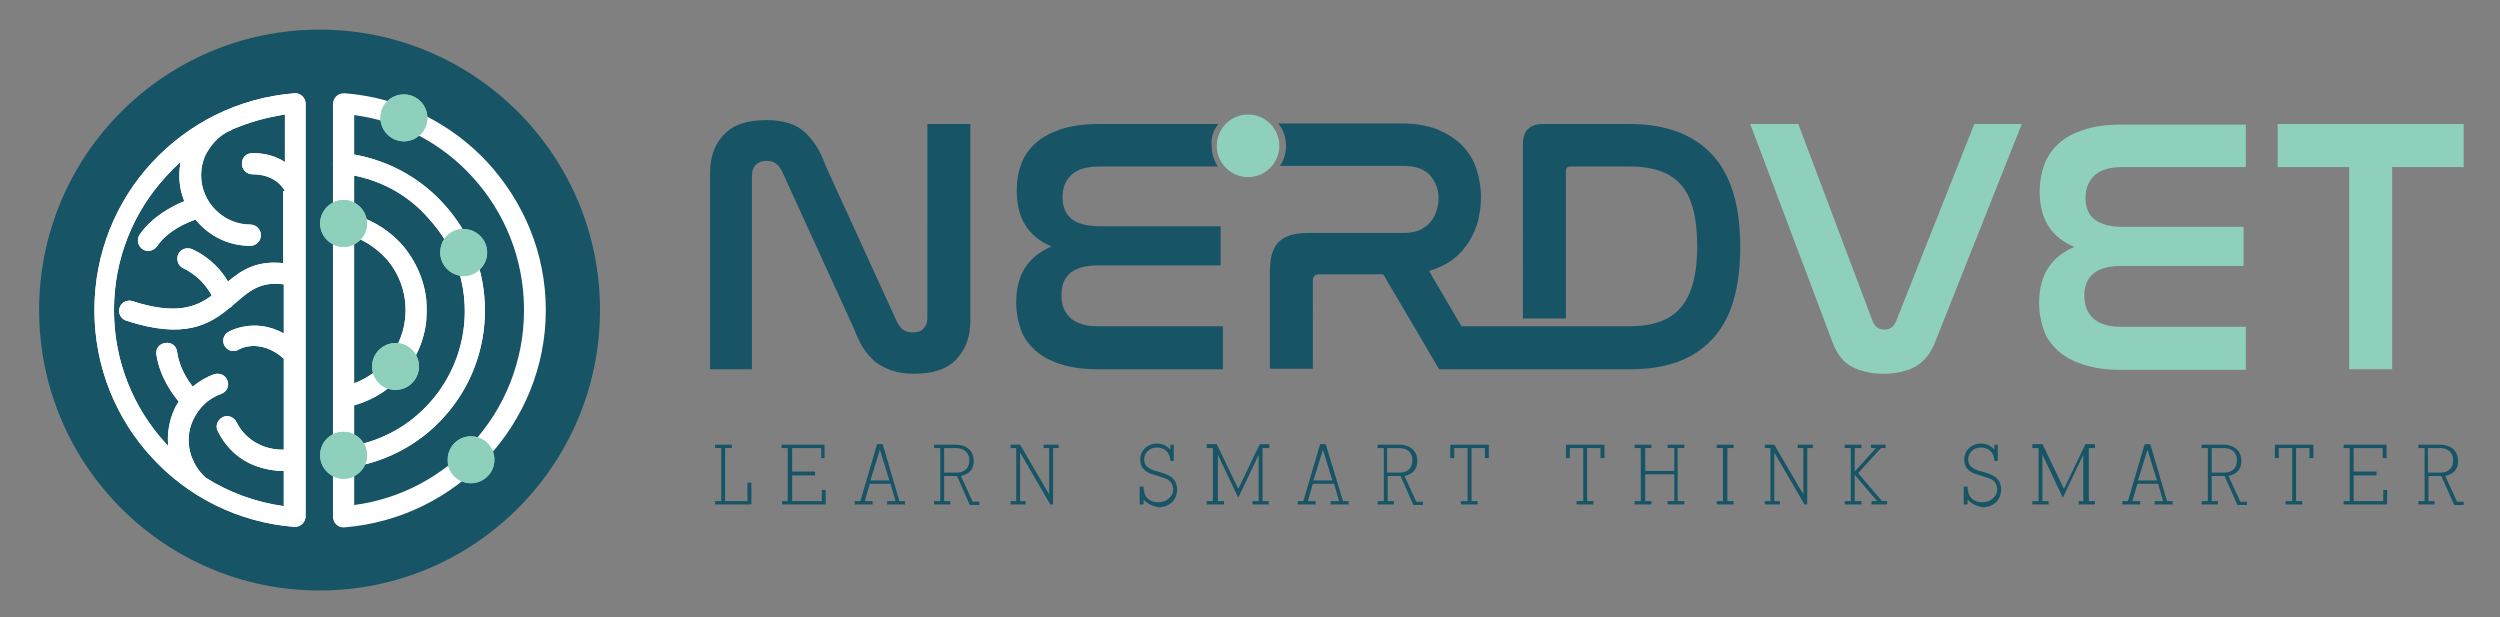 <?xml version="1.0" encoding="utf-8"?>
<!-- Generator: Adobe Illustrator 25.4.1, SVG Export Plug-In . SVG Version: 6.00 Build 0)  -->
<svg version="1.1" id="Layer_1" xmlns="http://www.w3.org/2000/svg" xmlns:xlink="http://www.w3.org/1999/xlink" x="0px" y="0px"
	 viewBox="0 0 447.5 110.5" style="enable-background:new 0 0 447.5 110.5;" xml:space="preserve">
<rect x="0" y="0" width="447.5" height="110.5" fill="#808080" stroke="none"/>
<style type="text/css">
	.st0{fill:#175566;}
	.st1{clip-path:url(#SVGID_00000085216189562835924010000017722734136213399445_);fill:#FFFFFF;}
	.st2{fill:#FFFFFF;}
	.st3{clip-path:url(#SVGID_00000006701689427731596090000005309230492160239243_);fill:#FFFFFF;}
	.st4{clip-path:url(#SVGID_00000047044331587891840270000012706852127360976312_);fill:#FFFFFF;}
	.st5{clip-path:url(#SVGID_00000046313458999971975920000014063090363264531102_);fill:#8FD0BD;}
	.st6{clip-path:url(#SVGID_00000012473841610644646860000014189339113409500057_);fill:#8FD0BD;}
	.st7{clip-path:url(#SVGID_00000160190733484269825850000011093697566648030360_);fill:#8FD0BD;}
	.st8{clip-path:url(#SVGID_00000165215674014861289870000016526360797901781668_);fill:#8FD0BD;}
	.st9{clip-path:url(#SVGID_00000144301286069276484830000011994240554972924810_);fill:#8FD0BD;}
	.st10{clip-path:url(#SVGID_00000009556190811223275240000005010539401031653553_);fill:#8FD0BD;}
	.st11{fill:#8FD0BD;}
</style>
<g>
	<circle class="st0" cx="57.2" cy="55.5" r="50.2"/>
	<g>
		<defs>
			<path id="SVGID_1_" d="M51,34.2c-0.4-0.8-2-3-5.8-3c-1,0-1.9-0.8-1.9-1.9s0.8-1.9,1.9-1.9c2.5,0,4.4,0.7,5.8,1.6v-8.5
				c-3.3,0.5-6.5,1.4-9.5,2.7c-0.1,0.1-0.2,0.2-0.4,0.2c-1.5,0.7-2.8,1.9-3.7,3.3c-0.9,1.3-1.4,2.9-1.4,4.7c0,2.4,1,4.6,2.6,6.2
				c1.6,1.6,3.8,2.6,6.2,2.6c1,0,1.9,0.8,1.9,1.9c0,1-0.8,1.9-1.9,1.9c-3.5,0-6.6-1.4-8.9-3.7c-0.3-0.3-0.6-0.6-0.9-1
				c-1.7,0.6-5,2-6.9,4.8c-0.6,0.8-1.7,1.1-2.6,0.5c-0.8-0.6-1.1-1.7-0.5-2.6c2.2-3.2,5.8-5.1,8-6c-0.6-1.4-0.9-3-0.9-4.6
				c0-0.8,0.1-1.6,0.2-2.4c-0.9,0.8-1.8,1.7-2.6,2.6c-5.8,6.3-9.3,14.7-9.3,23.9s3.5,17.6,9.3,23.9c0.1,0.1,0.3,0.3,0.4,0.4
				c-0.2-2.3,0.2-4.5,1.1-6.5c0.2-0.5,0.5-1,0.8-1.4c-1.3-1.6-3.4-4.5-4-8.4c-0.2-1,0.5-2,1.6-2.1c1-0.2,2,0.5,2.1,1.6
				c0.4,2.8,1.8,4.9,2.8,6.2c1.1-0.9,2.4-1.7,3.8-2.2c1-0.3,2,0.1,2.4,1.1c0.4,1-0.1,2-1.1,2.4c-2.3,0.8-4,2.5-5,4.6
				c-1,2-1.1,4.5-0.3,6.7c0.3,0.7,0.6,1.4,1.1,2.1c0.4,0.6,0.9,1.1,1.4,1.6c4.1,2.6,8.9,4.4,14,5.1v-6.3c-2.2,0-4.3-0.5-6.2-1.4
				c-2.4-1.2-4.3-3.1-5.6-5.7c-0.5-0.9-0.1-2,0.8-2.5c0.9-0.5,2-0.1,2.5,0.8c0.9,1.8,2.3,3.2,4,4c1.3,0.7,2.9,1,4.5,1V64.2
				c-4.3-3.8-8.1-1.7-8.1-1.6c-0.9,0.5-2,0.2-2.5-0.7c-0.5-0.9-0.2-2,0.7-2.5c0,0,4.6-2.7,9.9,0.3v-8.8c-4.1-0.6-6.2,1.2-8.5,3.2
				c-0.2,0.2-0.4,0.3-0.6,0.5c-0.2,0.2-0.3,0.4-0.6,0.5c-3.6,3-8.1,5.7-18.5,2.3c-1-0.3-1.5-1.4-1.2-2.3c0.3-1,1.4-1.5,2.3-1.2
				c7.7,2.5,11.4,1.1,14.2-1c-0.7-1.3-2.1-3.4-5.1-4.9c-0.9-0.4-1.3-1.5-0.9-2.5c0.4-0.9,1.5-1.3,2.5-0.9c3.4,1.6,5.4,4,6.4,5.8
				c2.5-2.1,5.2-3.8,9.9-3.3V34.2z M52.6,94.3c-10-0.8-19-5.4-25.4-12.4C20.8,75,16.9,65.7,16.9,55.5s3.9-19.5,10.3-26.4
				c6.5-7,15.4-11.6,25.5-12.4c1-0.1,1.9,0.7,2,1.7c0,0,0,0.1,0,0.1h0v73.9c0,1-0.8,1.9-1.9,1.9C52.8,94.4,52.7,94.4,52.6,94.3z"/>
		</defs>
		<use xlink:href="#SVGID_1_"  style="overflow:visible;fill:#FFFFFF;"/>
		<clipPath id="SVGID_00000017504053531348782600000004420770488860414108_">
			<use xlink:href="#SVGID_1_"  style="overflow:visible;"/>
		</clipPath>
		
			<rect x="16.9" y="16.6" style="clip-path:url(#SVGID_00000017504053531348782600000004420770488860414108_);fill:#FFFFFF;" width="37.8" height="77.7"/>
	</g>
	<path class="st2" d="M84.5,31.6c-5.4-5.9-12.8-9.9-21.1-11v69.8c8.3-1.1,15.7-5.1,21.1-11c5.8-6.3,9.3-14.7,9.3-23.9
		C93.8,46.3,90.3,37.9,84.5,31.6 M61.8,16.7c10,0.8,19,5.4,25.5,12.4c6.4,7,10.4,16.2,10.4,26.4S93.7,75,87.2,82
		c-6.5,7-15.5,11.6-25.6,12.4c-1,0.1-1.9-0.7-2-1.7c0,0,0-0.1,0-0.1h0v-74c0-1,0.8-1.9,1.9-1.9C61.6,16.7,61.7,16.7,61.8,16.7z"/>
	<g>
		<defs>
			<path id="SVGID_00000044152102357483895910000015640333607080637103_" d="M61.3,31.1c-1-0.1-1.8-1-1.7-2c0.1-1,1-1.8,2-1.7
				c7.1,0.8,13.5,4.2,18,9.3c4.5,5,7.2,11.6,7.2,18.9c0,7.2-2.7,13.9-7.2,18.9c-4.5,5.1-10.9,8.5-18,9.3c-1,0.1-1.9-0.6-2-1.7
				c-0.1-1,0.6-1.9,1.7-2c6.2-0.7,11.7-3.6,15.6-8c3.9-4.3,6.3-10.1,6.3-16.4c0-6.3-2.4-12.1-6.3-16.4C73,34.7,67.5,31.8,61.3,31.1"
				/>
		</defs>
		<use xlink:href="#SVGID_00000044152102357483895910000015640333607080637103_"  style="overflow:visible;fill:#FFFFFF;"/>
		<clipPath id="SVGID_00000026154547988570532770000007717942541077796745_">
			<use xlink:href="#SVGID_00000044152102357483895910000015640333607080637103_"  style="overflow:visible;"/>
		</clipPath>
		
			<rect x="59.6" y="27.3" style="clip-path:url(#SVGID_00000026154547988570532770000007717942541077796745_);fill:#FFFFFF;" width="27.4" height="56.5"/>
	</g>
	<g>
		<defs>
			<path id="SVGID_00000158015140374450654380000015861123766707941031_" d="M61.2,41.8c-1-0.2-1.7-1.2-1.5-2.2
				c0.2-1,1.2-1.7,2.2-1.5c4.1,0.8,7.8,3,10.4,6.1c2.5,3.1,4.1,7,4.1,11.3s-1.5,8.2-4.1,11.3c-2.6,3.1-6.2,5.3-10.4,6.1
				c-1,0.2-2-0.5-2.2-1.5c-0.2-1,0.5-2,1.5-2.2c3.3-0.6,6.1-2.4,8.2-4.8c2-2.4,3.2-5.5,3.2-8.9c0-3.4-1.2-6.5-3.2-8.9
				C67.3,44.2,64.5,42.4,61.2,41.8"/>
		</defs>
		<use xlink:href="#SVGID_00000158015140374450654380000015861123766707941031_"  style="overflow:visible;fill:#FFFFFF;"/>
		<clipPath id="SVGID_00000101785164369858581910000009870752510522065072_">
			<use xlink:href="#SVGID_00000158015140374450654380000015861123766707941031_"  style="overflow:visible;"/>
		</clipPath>
		
			<rect x="59.5" y="38" style="clip-path:url(#SVGID_00000101785164369858581910000009870752510522065072_);fill:#FFFFFF;" width="16.8" height="35.1"/>
	</g>
	<g>
		<defs>
			<path id="SVGID_00000060009954186787076630000000831353392782345654_" d="M83,41c2.3,0,4.2,1.9,4.2,4.2c0,2.3-1.9,4.2-4.2,4.2
				c-2.3,0-4.2-1.9-4.2-4.2C78.8,42.8,80.6,41,83,41"/>
		</defs>
		
			<use xlink:href="#SVGID_00000060009954186787076630000000831353392782345654_"  style="overflow:visible;fill-rule:evenodd;clip-rule:evenodd;fill:#8FD0BD;"/>
		<clipPath id="SVGID_00000105405115931355170740000001368063916334322096_">
			<use xlink:href="#SVGID_00000060009954186787076630000000831353392782345654_"  style="overflow:visible;"/>
		</clipPath>
		
			<rect x="78.8" y="41" style="clip-path:url(#SVGID_00000105405115931355170740000001368063916334322096_);fill:#8FD0BD;" width="8.4" height="8.4"/>
	</g>
	<g>
		<defs>
			<path id="SVGID_00000023254077994813575190000008805257660071241133_" d="M70.8,61.4c2.3,0,4.2,1.9,4.2,4.2
				c0,2.3-1.9,4.2-4.2,4.2c-2.3,0-4.2-1.9-4.2-4.2C66.6,63.3,68.5,61.4,70.8,61.4"/>
		</defs>
		
			<use xlink:href="#SVGID_00000023254077994813575190000008805257660071241133_"  style="overflow:visible;fill-rule:evenodd;clip-rule:evenodd;fill:#8FD0BD;"/>
		<clipPath id="SVGID_00000024691668556129801370000007632046001432759200_">
			<use xlink:href="#SVGID_00000023254077994813575190000008805257660071241133_"  style="overflow:visible;"/>
		</clipPath>
		
			<rect x="66.6" y="61.4" style="clip-path:url(#SVGID_00000024691668556129801370000007632046001432759200_);fill:#8FD0BD;" width="8.4" height="8.4"/>
	</g>
	<g>
		<defs>
			<path id="SVGID_00000147910767174164789130000007418302430700551565_" d="M84.3,78.1c2.3,0,4.2,1.9,4.2,4.2
				c0,2.3-1.9,4.2-4.2,4.2c-2.3,0-4.2-1.9-4.2-4.2C80.2,79.9,82,78.1,84.3,78.1"/>
		</defs>
		
			<use xlink:href="#SVGID_00000147910767174164789130000007418302430700551565_"  style="overflow:visible;fill-rule:evenodd;clip-rule:evenodd;fill:#8FD0BD;"/>
		<clipPath id="SVGID_00000075863927863770336180000004052578999449137568_">
			<use xlink:href="#SVGID_00000147910767174164789130000007418302430700551565_"  style="overflow:visible;"/>
		</clipPath>
		
			<rect x="80.2" y="78.1" style="clip-path:url(#SVGID_00000075863927863770336180000004052578999449137568_);fill:#8FD0BD;" width="8.4" height="8.4"/>
	</g>
	<g>
		<defs>
			<path id="SVGID_00000005983117519804909860000011675650281249053871_" d="M72.3,16.9c2.3,0,4.2,1.9,4.2,4.2
				c0,2.3-1.9,4.2-4.2,4.2c-2.3,0-4.2-1.9-4.2-4.2C68.1,18.7,70,16.9,72.3,16.9"/>
		</defs>
		
			<use xlink:href="#SVGID_00000005983117519804909860000011675650281249053871_"  style="overflow:visible;fill-rule:evenodd;clip-rule:evenodd;fill:#8FD0BD;"/>
		<clipPath id="SVGID_00000096746781353846089050000017688658076935065222_">
			<use xlink:href="#SVGID_00000005983117519804909860000011675650281249053871_"  style="overflow:visible;"/>
		</clipPath>
		
			<rect x="68.1" y="16.9" style="clip-path:url(#SVGID_00000096746781353846089050000017688658076935065222_);fill:#8FD0BD;" width="8.4" height="8.4"/>
	</g>
	<g>
		<defs>
			<path id="SVGID_00000154409066702000488910000004658371015006180257_" d="M61.5,35.8c2.3,0,4.2,1.9,4.2,4.2
				c0,2.3-1.9,4.2-4.2,4.2c-2.3,0-4.2-1.9-4.2-4.2C57.3,37.7,59.2,35.8,61.5,35.8"/>
		</defs>
		
			<use xlink:href="#SVGID_00000154409066702000488910000004658371015006180257_"  style="overflow:visible;fill-rule:evenodd;clip-rule:evenodd;fill:#8FD0BD;"/>
		<clipPath id="SVGID_00000134226884433297061750000009611607871090909574_">
			<use xlink:href="#SVGID_00000154409066702000488910000004658371015006180257_"  style="overflow:visible;"/>
		</clipPath>
		
			<rect x="57.3" y="35.8" style="clip-path:url(#SVGID_00000134226884433297061750000009611607871090909574_);fill:#8FD0BD;" width="8.4" height="8.4"/>
	</g>
	<g>
		<defs>
			<path id="SVGID_00000046317466175017416050000009170058918432812160_" d="M61.5,77.3c2.3,0,4.2,1.9,4.2,4.2
				c0,2.3-1.9,4.2-4.2,4.2c-2.3,0-4.2-1.9-4.2-4.2C57.3,79.1,59.2,77.3,61.5,77.3"/>
		</defs>
		
			<use xlink:href="#SVGID_00000046317466175017416050000009170058918432812160_"  style="overflow:visible;fill-rule:evenodd;clip-rule:evenodd;fill:#8FD0BD;"/>
		<clipPath id="SVGID_00000066516812882012827570000002246539706242319529_">
			<use xlink:href="#SVGID_00000046317466175017416050000009170058918432812160_"  style="overflow:visible;"/>
		</clipPath>
		
			<rect x="57.3" y="77.3" style="clip-path:url(#SVGID_00000066516812882012827570000002246539706242319529_);fill:#8FD0BD;" width="8.4" height="8.4"/>
	</g>
	<path class="st0" d="M286.5,80.2h-2.4v9.5h1.1v0.6h-3v-0.6h1.2v-9.5h-2.4V82h-0.7v-2.4h6.9V82h-0.7V80.2z"/>
	<path class="st0" d="M298.5,89.7h1.2v-4.8h-5.2v4.8h1.1v0.6h-3v-0.6h1.1v-9.5h-1.1v-0.6h3v0.6h-1.1v4.1h5.2v-4.1h-1.2v-0.6h3v0.6
		h-1.2v9.5h1.2v0.6h-3V89.7z"/>
	<path class="st0" d="M307.3,89.7h1.1v-9.5h-1.1v-0.6h3v0.6h-1.1v9.5h1.1v0.6h-3V89.7z"/>
	<path class="st0" d="M317.6,81L317.6,81l0,8.7h1v0.6h-2.7v-0.6h1v-9.5h-1v-0.6h1.7l5.2,8.9v-8.3h-1v-0.6h2.7v0.6h-1v10.1H323
		L317.6,81z"/>
	<path class="st0" d="M335.1,89.7h0.9l-4-4.7v4.7h1.2v0.6h-3v-0.6h1.1v-9.5h-1.1v-0.6h3v0.6H332v4.2l3.8-4.2h-0.9v-0.6h2.6v0.6h-0.8
		l-4.1,4.5l4.3,5h0.9v0.6h-2.8V89.7z"/>
	<path class="st0" d="M204.7,89.4v0.9H204v-3.2h0.7c0,1.8,0.9,2.8,2.7,2.8c1.4,0,2.6-1,2.6-2.3c0-1.1-0.7-1.8-1.8-2.1l-1.9-0.6
		c-1.4-0.4-2.2-1.3-2.2-2.6c0-1.7,1.3-2.9,3-2.9c0.9,0,1.7,0.3,2.4,1.1v-0.9h0.6v2.9h-0.6c0-1.3-0.9-2.4-2.4-2.4
		c-1.3,0-2.3,0.9-2.3,2.2c0,1,0.7,1.5,1.7,1.9c1.6,0.5,4.2,0.8,4.2,3.4c0,2-1.5,3.2-3.3,3.2C206.4,90.6,205.5,90.3,204.7,89.4z"/>
	<path class="st0" d="M224.2,89.7h1.1v-8.3h0l-3.6,7.6h-0.1l-3.6-7.6h0v8.3h1.1v0.6H216v-0.6h1.1v-9.5H216v-0.7h1.8l3.8,7.9h0.1
		l3.8-7.9h1.7v0.7H226v9.5h1.1v0.6h-2.9V89.7z"/>
	<path class="st0" d="M240.4,89.7h1v0.6h-3.2v-0.6h1.5l-0.9-3.1H235l-0.9,3.1h1.4v0.6h-3.2v-0.6h1l3-10.2h1L240.4,89.7z M235.1,86
		h3.4l-1.7-5.5h0L235.1,86z"/>
	<path class="st0" d="M250.7,85.2h-2.3v4.5h1.1v0.6h-2.9v-0.6h1.1v-9.5h-1.1v-0.6h3.9c2,0,3.2,1.2,3.2,2.9c0,1.2-0.5,2.3-2.3,2.7
		l2.1,4.6h1.2v0.6H253L250.7,85.2z M250.4,80.2h-2.1v4.4h2.3c1.4,0,2.2-0.9,2.2-2.1C252.9,81.1,252,80.2,250.4,80.2z"/>
	<path class="st0" d="M265.8,80.2h-2.4v9.5h1.1v0.6h-3v-0.6h1.2v-9.5h-2.4V82h-0.7v-2.4h6.9V82h-0.7V80.2z"/>
	<path class="st0" d="M128,89.7h1.1v-9.5H128v-0.6h3v0.6h-1.2v9.5h4v-3.3h0.7v3.9H128V89.7z"/>
	<path class="st0" d="M139.9,89.7h1.1v-9.5h-1.1v-0.6h7.7V82H147v-1.8h-5.2v4.2h4.1v0.7h-4.1v4.6h5.3v-2h0.7v2.6h-7.8V89.7z"/>
	<path class="st0" d="M161,89.7h1v0.6h-3.2v-0.6h1.5l-0.9-3.1h-3.7l-0.9,3.1h1.4v0.6h-3.2v-0.6h1l3-10.2h1L161,89.7z M155.8,86h3.4
		l-1.7-5.5h0L155.8,86z"/>
	<path class="st0" d="M171.3,85.2H169v4.5h1.1v0.6h-2.9v-0.6h1.1v-9.5h-1.1v-0.6h3.9c2,0,3.2,1.2,3.2,2.9c0,1.2-0.5,2.3-2.3,2.7
		l2.1,4.6h1.2v0.6h-1.7L171.3,85.2z M171,80.2H169v4.4h2.3c1.4,0,2.2-0.9,2.2-2.1C173.6,81.1,172.6,80.2,171,80.2z"/>
	<path class="st0" d="M182.6,81L182.6,81l0,8.7h1v0.6h-2.7v-0.6h1v-9.5h-1v-0.6h1.7l5.2,8.9v-8.3h-1v-0.6h2.7v0.6h-1v10.1H188
		L182.6,81z"/>
	<path class="st0" d="M352.2,89.4v0.9h-0.7v-3.2h0.7c0,1.8,0.9,2.8,2.7,2.8c1.4,0,2.6-1,2.6-2.3c0-1.1-0.7-1.8-1.8-2.1l-1.9-0.6
		c-1.4-0.4-2.2-1.3-2.2-2.6c0-1.7,1.3-2.9,3-2.9c0.9,0,1.7,0.3,2.4,1.1v-0.9h0.6v2.9H357c0-1.3-0.9-2.4-2.4-2.4
		c-1.3,0-2.3,0.9-2.3,2.2c0,1,0.7,1.5,1.7,1.9c1.6,0.5,4.2,0.8,4.2,3.4c0,2-1.5,3.2-3.3,3.2C353.9,90.6,353,90.3,352.2,89.4z"/>
	<path class="st0" d="M371.8,89.7h1.1v-8.3h0l-3.6,7.6h-0.1l-3.6-7.6h0v8.3h1.1v0.6h-2.9v-0.6h1.1v-9.5h-1.1v-0.7h1.8l3.8,7.9h0.1
		l3.8-7.9h1.7v0.7h-1.1v9.5h1.1v0.6h-2.9V89.7z"/>
	<path class="st0" d="M387.9,89.7h1v0.6h-3.2v-0.6h1.5l-0.9-3.1h-3.7l-0.9,3.1h1.4v0.6h-3.2v-0.6h1l3-10.2h1L387.9,89.7z M382.7,86
		h3.4l-1.7-5.5h0L382.7,86z"/>
	<path class="st0" d="M398.2,85.2h-2.3v4.5h1.1v0.6h-2.9v-0.6h1.1v-9.5h-1.1v-0.6h3.9c2,0,3.2,1.2,3.2,2.9c0,1.2-0.5,2.3-2.3,2.7
		l2.1,4.6h1.2v0.6h-1.7L398.2,85.2z M398,80.2h-2.1v4.4h2.3c1.4,0,2.2-0.9,2.2-2.1C400.5,81.1,399.6,80.2,398,80.2z"/>
	<path class="st0" d="M413.4,80.2h-2.4v9.5h1.1v0.6h-3v-0.6h1.2v-9.5h-2.4V82h-0.7v-2.4h6.9V82h-0.7V80.2z"/>
	<path class="st0" d="M419.5,89.7h1.1v-9.5h-1.1v-0.6h7.7V82h-0.7v-1.8h-5.2v4.2h4.1v0.7h-4.1v4.6h5.3v-2h0.7v2.6h-7.8V89.7z"/>
	<path class="st0" d="M437,85.2h-2.3v4.5h1.1v0.6h-2.9v-0.6h1.1v-9.5h-1.1v-0.6h3.9c2,0,3.2,1.2,3.2,2.9c0,1.2-0.5,2.3-2.3,2.7
		l2.1,4.6h1.2v0.6h-1.7L437,85.2z M436.7,80.2h-2.1v4.4h2.3c1.4,0,2.2-0.9,2.2-2.1C439.2,81.1,438.3,80.2,436.7,80.2z"/>
	<path class="st0" d="M134.8,66.1h-7.7V31c0-2.9,0.8-5.2,2.5-6.9c1.6-1.8,4.2-2.6,7.6-2.6c3,0,5.3,0.7,6.9,2.2
		c1.6,1.5,2.8,3.4,3.7,6l12.8,28c0.3,0.5,0.6,1,1,1.3c0.4,0.3,1,0.5,1.8,0.5c0.8,0,1.5-0.2,1.9-0.7c0.5-0.5,0.7-1.1,0.7-1.8V22.2
		h7.7v35.1c0,2.9-0.8,5.2-2.5,7c-1.7,1.8-4.2,2.6-7.6,2.6c-1.5,0-2.9-0.2-4-0.6c-1.2-0.4-2.1-0.9-3-1.6c-0.8-0.7-1.6-1.6-2.2-2.6
		c-0.6-1-1.1-2.1-1.6-3.4l-12.8-28c-0.6-1.3-1.5-1.9-2.7-1.9c-0.9,0-1.5,0.2-2,0.7c-0.5,0.5-0.7,1.1-0.7,1.9V66.1z"/>
	<path class="st11" d="M321.9,22.2l13.3,35.3c0.4,1,1.1,1.5,2.1,1.5c1,0,1.7-0.5,2.1-1.5l14-35.3h8.5l-15.5,39
		c-0.8,2.1-2,3.5-3.5,4.4c-1.5,0.8-3.4,1.3-5.7,1.3c-2.2,0-4-0.4-5.6-1.2c-1.6-0.8-2.8-2.3-3.6-4.5l-14.7-39H321.9z"/>
	<path class="st11" d="M402,22.2v7.7h-22c-2.3,0-4,0.5-5.1,1.5c-1,1-1.6,2.3-1.6,4c0,3.5,2.2,5.2,6.7,5.2h21.6v7h-21.8
		c-4.5,0-6.7,1.8-6.7,5.3c0,1.7,0.5,3.1,1.6,4.1c1.1,1,2.8,1.5,5,1.5H402v7.7h-22.3c-2.6,0-4.8-0.3-6.7-0.9
		c-1.8-0.6-3.4-1.4-4.6-2.5c-1.2-1.1-2.1-2.3-2.6-3.8c-0.5-1.5-0.8-3.1-0.8-4.7c0-2.5,0.5-4.6,1.6-6.3c1.1-1.7,2.6-2.9,4.7-3.8
		c-4.1-1.7-6.2-5-6.2-9.9c0-1.7,0.3-3.3,0.8-4.8c0.6-1.5,1.4-2.7,2.6-3.8c1.2-1.1,2.7-1.9,4.6-2.5c1.8-0.6,4.1-0.9,6.7-0.9H402z"/>
	<path class="st11" d="M441,22.2v7.7h-12.8v36.2h-7.7V29.9h-12.8v-7.7H441z"/>
	<path class="st0" d="M218.1,22.2h-21.4c-2.6,0-4.8,0.3-6.7,0.9c-1.8,0.6-3.4,1.4-4.6,2.5c-1.2,1.1-2.1,2.3-2.6,3.8
		c-0.6,1.5-0.8,3.1-0.8,4.8c0,4.9,2.1,8.2,6.2,9.9c-2,0.9-3.6,2.1-4.7,3.8c-1.1,1.7-1.6,3.8-1.6,6.3c0,1.7,0.3,3.3,0.8,4.7
		c0.5,1.5,1.4,2.7,2.6,3.8c1.2,1.1,2.7,1.9,4.6,2.5c1.8,0.6,4.1,0.9,6.7,0.9h22.3v-7.7h-22.3c-2.3,0-3.9-0.5-5-1.5
		c-1.1-1-1.6-2.3-1.6-4.1c0-3.6,2.2-5.3,6.7-5.3h21.8v-7h-21.6c-4.5,0-6.7-1.7-6.7-5.2c0-1.7,0.5-3,1.6-4c1-1,2.7-1.5,5.1-1.5h21.1
		c-0.7-1-1.1-2.3-1.1-3.6C216.7,24.7,217.2,23.3,218.1,22.2z"/>
	<path class="st0" d="M306.4,27.6c-3.4-3.6-8.3-5.4-14.7-5.4h-15.5c-2.4,0-3.6,1.2-3.6,3.6V57h7.7V30.6c0-0.5,0.3-0.8,0.8-0.8h10.6
		c4.3,0,7.4,1.1,9.3,3.4c1.9,2.2,2.8,5.9,2.8,10.9c0,5-1,8.7-2.9,10.9c-1.9,2.3-5,3.4-9.2,3.4h-7.2h-3.4h-8.5h-2.1h-8.9l-5.8-9.9
		c1.7-0.5,3.1-1.2,4.3-2.1c1.2-0.9,2.1-2,2.9-3.2c0.7-1.2,1.3-2.5,1.6-3.8c0.3-1.4,0.5-2.7,0.5-4.1c0-1.7-0.3-3.4-0.8-5
		c-0.5-1.6-1.4-3-2.5-4.2c-1.2-1.2-2.6-2.1-4.4-2.9c-1.8-0.7-3.9-1.1-6.4-1.1h-22.2c0.9,1.1,1.4,2.5,1.4,4c0,1.3-0.4,2.6-1.1,3.6
		h22.2c2.1,0,3.7,0.6,4.7,1.7c1,1.2,1.5,2.5,1.5,4.1c0,0.8-0.1,1.5-0.4,2.3c-0.2,0.7-0.6,1.4-1.1,2c-0.5,0.6-1.1,1-1.9,1.4
		c-0.8,0.3-1.7,0.5-2.8,0.5h-17.1c-2.4,0-4.2,0.5-5.3,1.6c-1.1,1.1-1.6,2.9-1.6,5.3v17.4h7.7V50.2c0-0.7,0.4-1.1,1.1-1.1h11.5l10,17
		h8.5h10.2h15.5c6.5,0,11.4-1.8,14.7-5.4c3.4-3.6,5-9.1,5-16.5C311.5,36.7,309.8,31.2,306.4,27.6z"/>
	<circle class="st11" cx="223.4" cy="26.1" r="5.6"/>
</g>
</svg>
